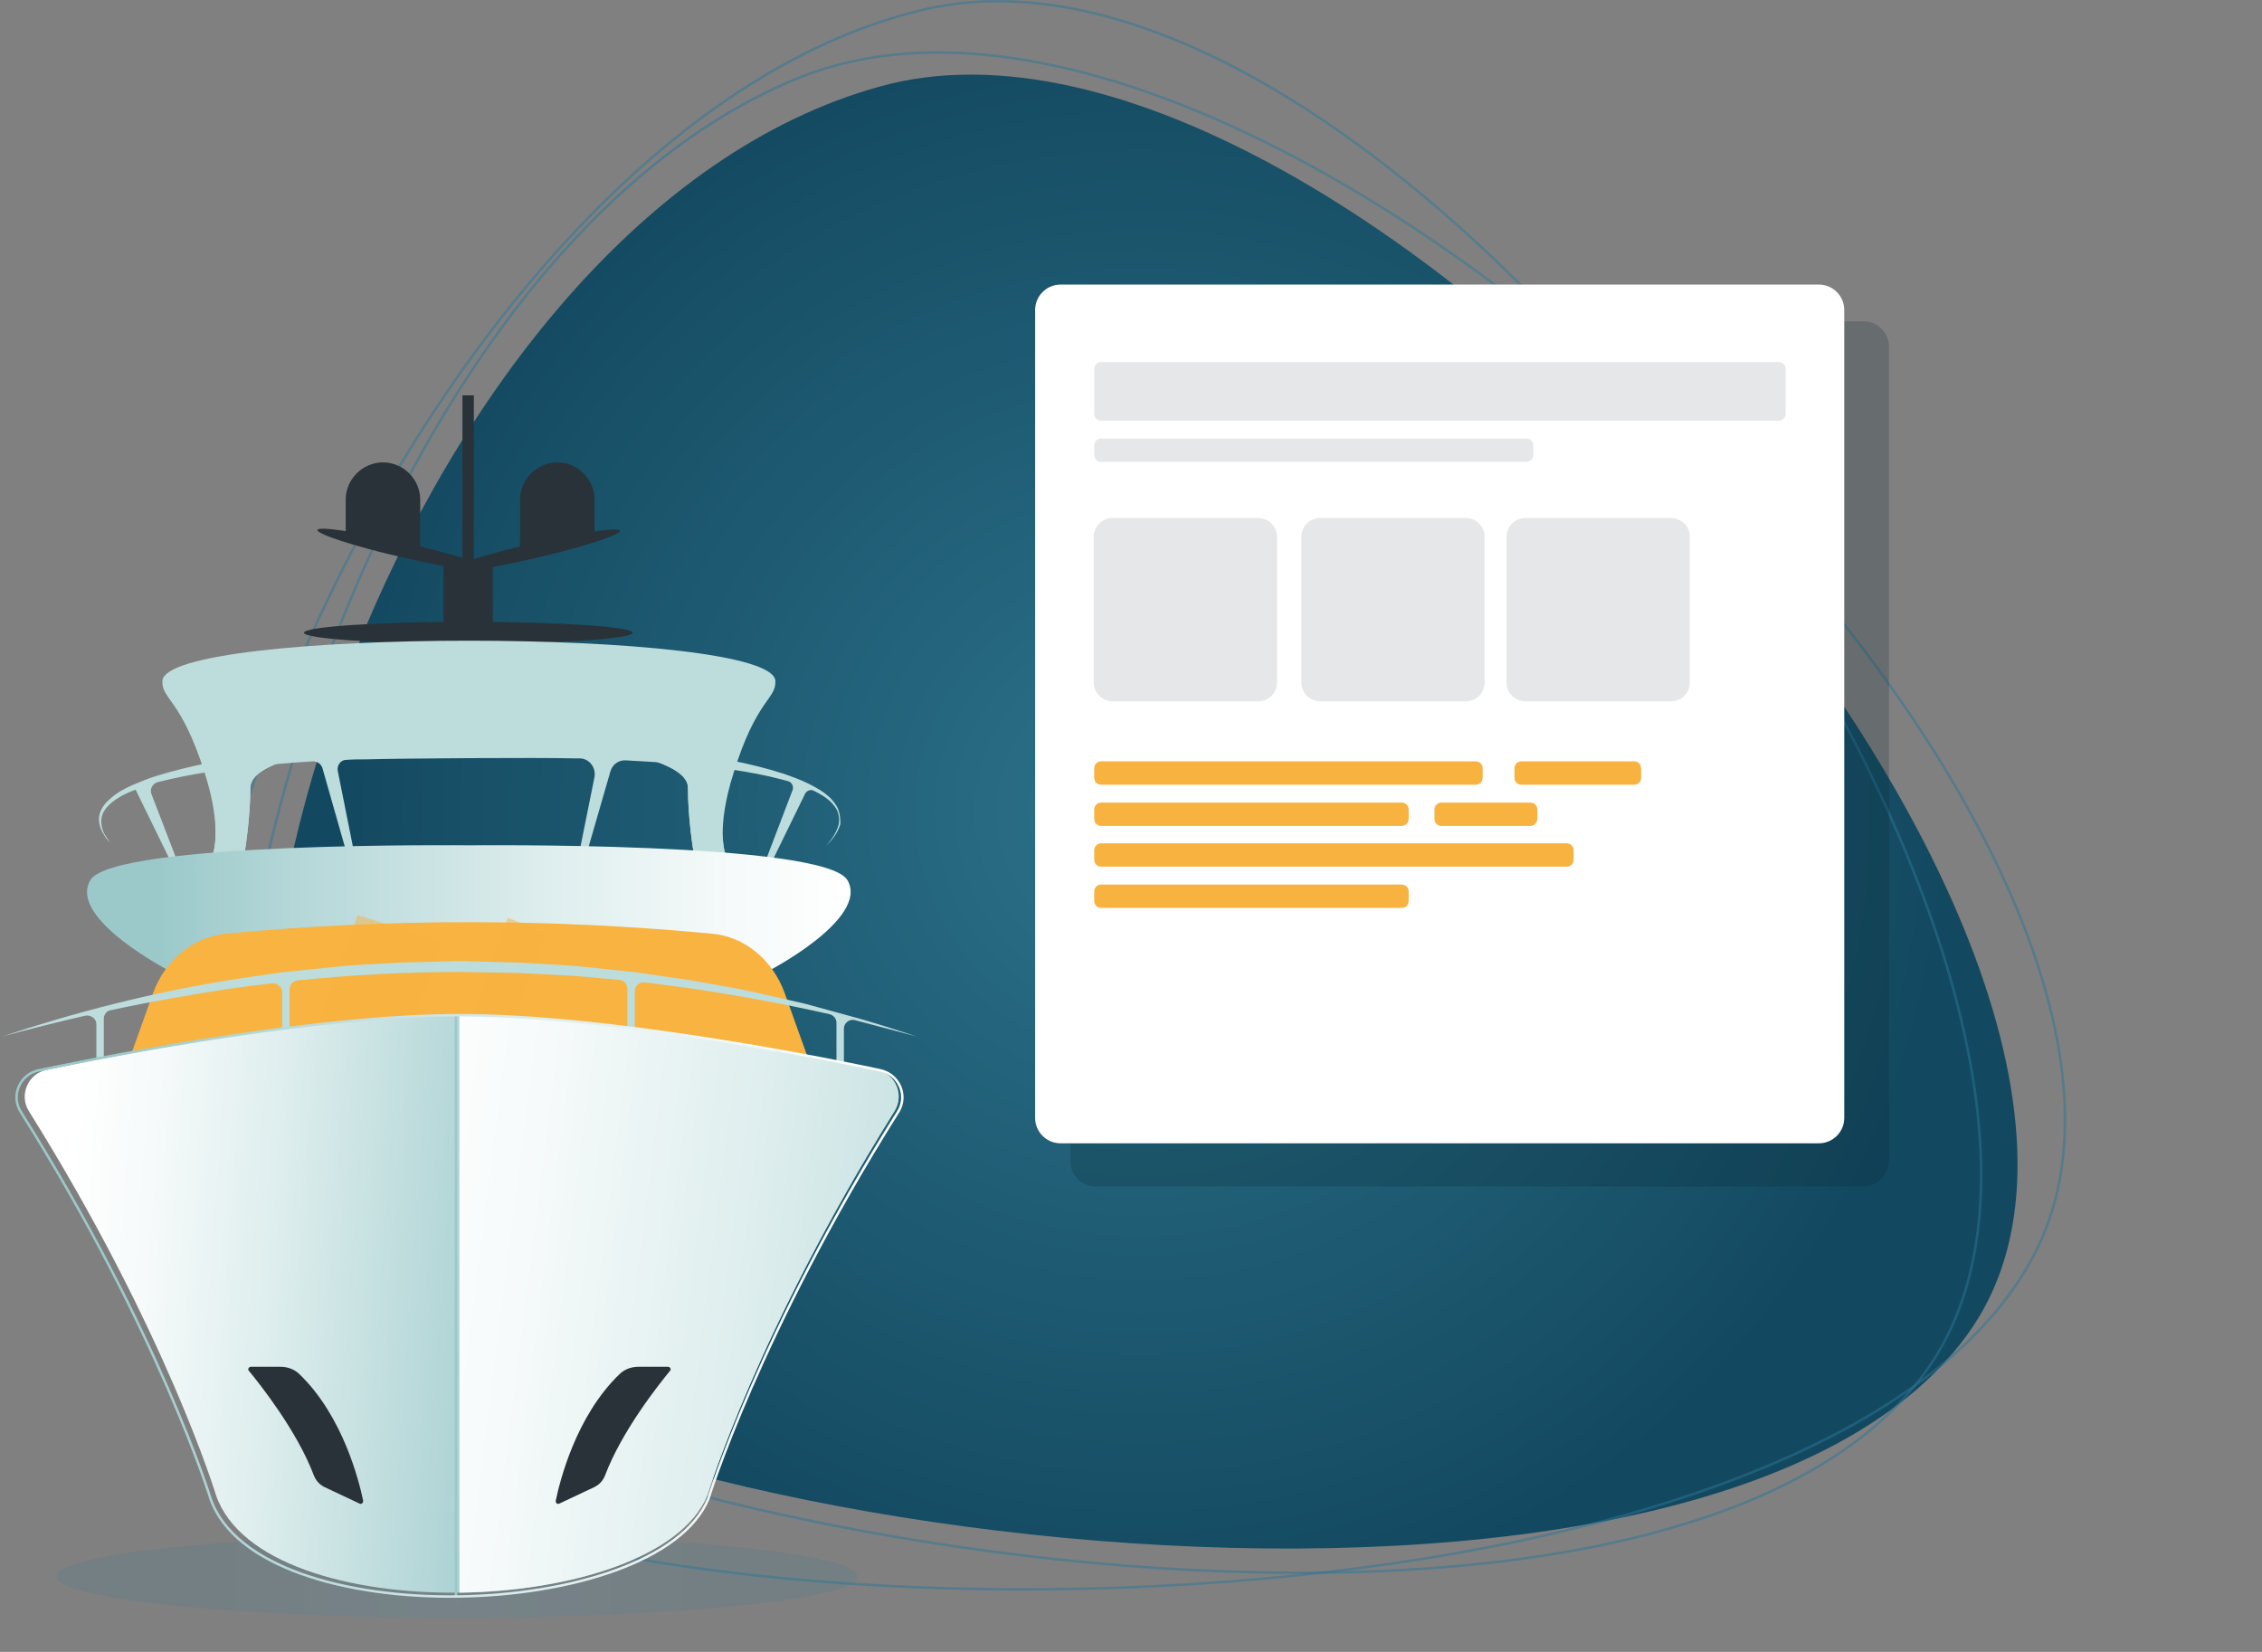 <?xml version="1.0" encoding="utf-8"?>
<!-- Generator: Adobe Illustrator 27.0.0, SVG Export Plug-In . SVG Version: 6.00 Build 0)  -->
<svg version="1.1" id="Layer_1" xmlns="http://www.w3.org/2000/svg" xmlns:xlink="http://www.w3.org/1999/xlink" x="0px" y="0px"
	 width="455.4px" height="332.6px" viewBox="0 0 455.4 332.6" style="enable-background:new 0 0 455.4 332.6;" xml:space="preserve"
	>
<rect x="0" y="0" width="455.4" height="332.6" fill="#808080" stroke="none"/>
<style type="text/css">
	.st0{fill:url(#SVGID_1_);}
	
		.st1{opacity:0.5;fill:none;stroke:url(#SVGID_00000094614836304709965580000004981352579465724557_);stroke-width:0.5;stroke-miterlimit:10;enable-background:new    ;}
	
		.st2{opacity:0.5;fill:none;stroke:url(#SVGID_00000079481605273142009700000006038649087018674341_);stroke-width:0.5;stroke-miterlimit:10;enable-background:new    ;}
	.st3{fill:none;}
	.st4{display:none;}
	.st5{display:inline;opacity:0.3;fill:#4D4D4D;enable-background:new    ;}
	.st6{display:inline;}
	.st7{fill:#F1F2F2;}
	.st8{fill:#F8B23F;}
	.st9{fill:#FFFFFF;}
	.st10{opacity:0.2;fill:#092128;}
	.st11{fill:#E6E7E8;}
	.st12{opacity:0.15;fill:url(#SVGID_00000124131518170919887890000016340893430865247416_);enable-background:new    ;}
	.st13{fill:#293238;}
	.st14{clip-path:url(#XMLID_00000157309991148063786300000016339549111546319550_);fill:#BDDCDC;}
	.st15{fill:#BDDCDC;}
	.st16{fill:url(#SVGID_00000111172530783859234340000007703980665602741638_);}
	.st17{opacity:0.5;clip-path:url(#XMLID_00000145028085808019147560000008008251756495955873_);fill:#F8B340;}
	
		.st18{clip-path:url(#XMLID_00000133500950640111872840000015210971187216417948_);fill:url(#SVGID_00000151504934021713344750000009254965726273759935_);}
	
		.st19{clip-path:url(#XMLID_00000094577864274247730620000004180529156708101292_);fill:none;stroke:url(#SVGID_00000134220531602850733650000000619864193428042401_);stroke-width:0.5;stroke-miterlimit:10;}
</style>
<radialGradient id="SVGID_1_" cx="237.428" cy="567.409" r="162.903" gradientTransform="matrix(-1 0 0 1 467.372 -404)" gradientUnits="userSpaceOnUse">
	<stop  offset="0" style="stop-color:#2C728A"/>
	<stop  offset="1" style="stop-color:#134960"/>
</radialGradient>
<path class="st0" d="M397.2,267.1c-50.6,75.6-291.6,42.5-330.7-5.4S82,43.7,177.2,17.4C272.4-9,447.8,191.5,397.2,267.1z"/>
<radialGradient id="SVGID_00000167394031567259041170000004663090016351248290_" cx="248.112" cy="562.458" r="169.488" gradientTransform="matrix(-1 0 0 1 467.372 -404)" gradientUnits="userSpaceOnUse">
	<stop  offset="0" style="stop-color:#3A8FAD"/>
	<stop  offset="1" style="stop-color:#2B7596"/>
</radialGradient>
<path style="opacity:0.5;fill:none;stroke:url(#SVGID_00000167394031567259041170000004663090016351248290_);stroke-width:0.5;stroke-miterlimit:10;enable-background:new    ;" d="
	M387.6,276.3c-54.8,75.2-299.8,31.5-337.9-19.1S87.7,24.9,186.1,1.9S442.4,201.1,387.6,276.3z"/>
<radialGradient id="SVGID_00000008124281616926448070000004104199628662204856_" cx="266.065" cy="333.239" r="169.479" gradientTransform="matrix(-1.01 0.169 0.166 0.986 433.4 -208.88)" gradientUnits="userSpaceOnUse">
	<stop  offset="0" style="stop-color:#3A8FAD"/>
	<stop  offset="1" style="stop-color:#2B7596"/>
</radialGradient>
<path style="opacity:0.5;fill:none;stroke:url(#SVGID_00000008124281616926448070000004104199628662204856_);stroke-width:0.5;stroke-miterlimit:10;enable-background:new    ;" d="
	M409.7,252.3c-42.9,83.5-297.6,81.7-344.5,38.2S65,55,160.5,15.8C256.1-23.5,452.6,168.8,409.7,252.3z"/>
<path class="st3" d="M397.2,267.1c-50.6,75.6-291.6,42.5-330.7-5.4S82,43.7,177.2,17.4C272.4-9,447.8,191.5,397.2,267.1z"/>
<g id="Layer_1_00000121268385495366412650000016423785549806894495_" class="st4">
	<path class="st5" d="M412.6,76.4h-111c-9.3,0-16.8,7.5-16.8,16.8V145c0,9.3,7.5,16.8,16.8,16.8h12.7l16.8,16.8l16.8-16.8h64.6
		c9.3,0,16.8-7.5,16.8-16.8V93.2C429.4,83.9,421.9,76.4,412.6,76.4z"/>
	<path class="st5" d="M287.2,212.1h-74.5c-6.2,0-11.3,5.1-11.3,11.3v34.8c0,6.2,5.1,11.3,11.3,11.3h8.5l11.3,11.3l11.3-11.3h43.4
		c6.2,0,11.3-5.1,11.3-11.3v-34.8C298.5,217.1,293.4,212.1,287.2,212.1z"/>
	<path class="st5" d="M41.8,107.5h92.7c7.8,0,14.1,6.3,14.1,14.1v43.3c0,7.8-6.3,14.1-14.1,14.1h-10.6l-14.1,14l-14.1-14.1h-54
		c-7.8,0-14.1-6.3-14.1-14.1v-43.3C27.7,113.8,34,107.5,41.8,107.5z"/>
	<g class="st6">
		<circle class="st7" cx="229.3" cy="232.5" r="4.3"/>
		<circle class="st7" cx="216" cy="232.5" r="4.3"/>
		<circle class="st7" cx="202.6" cy="232.5" r="4.3"/>
		<path class="st8" d="M209.2,203.6h72.1c6,0,10.9,4.9,10.9,10.9v33.7c0,6-4.9,10.9-10.9,10.9h-72.1c-6,0-10.9-4.9-10.9-10.9v-33.7
			C198.3,208.5,203.2,203.6,209.2,203.6z"/>
		
			<rect x="219.6" y="248.8" transform="matrix(0.707 -0.707 0.707 0.707 -115.263 236.952)" class="st8" width="17.6" height="17.6"/>
		<path class="st9" d="M210.7,215.4h59.9c0.7,0,1.4,0.6,1.4,1.4l0,0c0,0.7-0.6,1.4-1.4,1.4h-59.9c-0.7,0-1.4-0.6-1.4-1.4l0,0
			C209.3,216,210,215.4,210.7,215.4z"/>
		<path class="st9" d="M210.7,220.7h48c0.7,0,1.4,0.6,1.4,1.4l0,0c0,0.7-0.6,1.4-1.4,1.4h-48c-0.7,0-1.4-0.6-1.4-1.4l0,0
			C209.3,221.3,210,220.7,210.7,220.7z"/>
		<path class="st9" d="M210.7,226.1h28.2c0.7,0,1.4,0.6,1.4,1.4l0,0c0,0.7-0.6,1.4-1.4,1.4h-28.2c-0.7,0-1.4-0.6-1.4-1.4l0,0
			C209.3,226.7,210,226.1,210.7,226.1z"/>
		<path class="st9" d="M210.7,231.5H244c0.7,0,1.4,0.6,1.4,1.4l0,0c0,0.7-0.6,1.4-1.4,1.4h-33.3c-0.7,0-1.4-0.6-1.4-1.4l0,0
			C209.3,232.1,210,231.5,210.7,231.5z"/>
	</g>
	<g class="st6">
		<path class="st8" d="M126.4,172.5H34.5c-7.7,0-13.9-6.2-13.9-13.9v-42.9c0-7.7,6.2-13.9,13.9-13.9h91.8c7.7,0,13.9,6.2,13.9,13.9
			v42.9C140.3,166.3,134,172.5,126.4,172.5z"/>
		
			<rect x="90.7" y="159.4" transform="matrix(0.707 -0.707 0.707 0.707 -90.793 122.043)" class="st8" width="22.4" height="22.4"/>
		<path class="st9" d="M34,117.2h76.3c1,0,1.7,0.8,1.7,1.7l0,0c0,1-0.8,1.7-1.7,1.7H34c-1,0-1.7-0.8-1.7-1.7l0,0
			C32.3,118,33,117.2,34,117.2z"/>
		<path class="st9" d="M34,124.1h61.1c1,0,1.7,0.8,1.7,1.7l0,0c0,1-0.8,1.7-1.7,1.7H34c-1,0-1.7-0.8-1.7-1.7l0,0
			C32.3,124.8,33,124.1,34,124.1z"/>
		<path class="st9" d="M34,130.9h35.9c1,0,1.7,0.8,1.7,1.7l0,0c0,1-0.8,1.7-1.7,1.7H34c-1,0-1.7-0.8-1.7-1.7l0,0
			C32.3,131.7,33,130.9,34,130.9z"/>
		<path class="st9" d="M34,137.7h42.4c1,0,1.7,0.8,1.7,1.7l0,0c0,1-0.8,1.7-1.7,1.7H34c-1,0-1.7-0.8-1.7-1.7l0,0
			C32.3,138.5,33,137.7,34,137.7z"/>
	</g>
	<g class="st6">
		<path class="st8" d="M293.9,67.8h111c9.3,0,16.8,7.5,16.8,16.8v51.8c0,9.3-7.5,16.8-16.8,16.8h-111c-9.3,0-16.8-7.5-16.8-16.8
			V84.6C277,75.4,284.6,67.8,293.9,67.8z"/>
		
			<rect x="309.9" y="137.4" transform="matrix(0.707 -0.707 0.707 0.707 -11.982 272.906)" class="st8" width="27.1" height="27.1"/>
		<path class="st9" d="M319,130l-17.6-17.6c-1.1-1.1-1.1-2.8,0-3.8l3.8-3.8c1.1-1.1,2.8-1.1,3.8,0l0,0l11.9,11.9l25.4-25.4
			c1.1-1.1,2.8-1.1,3.8,0l0,0L354,95c1.1,1.1,1.1,2.8,0,3.8l0,0L322.8,130C321.8,131,320.1,131,319,130L319,130L319,130z"/>
	</g>
	<path class="st5" d="M181.7,116.7h57.9c4.8,0,8.8,3.9,8.8,8.8v27c0,4.8-3.9,8.8-8.8,8.8H233l-8.8,8.8l-8.8-8.8h-33.7
		c-4.8,0-8.8-3.9-8.8-8.8v-27C173,120.7,176.9,116.7,181.7,116.7z"/>
	<g class="st6">
		<path class="st8" d="M244.3,121.1v27c0,4.8-3.9,8.8-8.8,8.8h-57.9c-4.8,0-8.8-3.9-8.8-8.8v-27c0-4.8,3.9-8.8,8.8-8.8h57.9
			C240.4,112.3,244.3,116.2,244.3,121.1z"/>
		
			<rect x="213.1" y="148.6" transform="matrix(0.707 -0.707 0.707 0.707 -45.583 201.287)" class="st8" width="14.1" height="14.1"/>
		<path class="st9" d="M213.4,144.7l-9.2-9.2c-0.6-0.6-0.6-1.4,0-2l2-2c0.6-0.6,1.4-0.6,2,0l0,0l6.2,6.2l13.3-13.3
			c0.6-0.6,1.4-0.6,2,0l0,0l2,2c0.6,0.6,0.6,1.4,0,2l0,0l-16.2,16.2C214.9,145.2,214,145.2,213.4,144.7L213.4,144.7L213.4,144.7z"/>
	</g>
</g>
<g>
	<path class="st10" d="M375.2,238.9H220.6c-2.8,0-5.1-2.3-5.1-5.1v-164c0-2.8,2.3-5.1,5.1-5.1h154.6c2.8,0,5.1,2.3,5.1,5.1v164
		C380.2,236.6,378,238.9,375.2,238.9z"/>
	<path class="st9" d="M366.2,230.2H213.5c-2.8,0-5.1-2.3-5.1-5.1V62.4c0-2.8,2.3-5.1,5.1-5.1h152.7c2.8,0,5.1,2.3,5.1,5.1v162.7
		C371.3,227.9,369,230.2,366.2,230.2z"/>
	<path class="st11" d="M358.1,84.7H221.7c-0.8,0-1.4-0.6-1.4-1.4v-9c0-0.8,0.6-1.4,1.4-1.4h136.4c0.8,0,1.4,0.6,1.4,1.4v9
		C359.5,84.1,358.8,84.7,358.1,84.7z"/>
	<path class="st11" d="M307.3,93h-85.6c-0.8,0-1.4-0.6-1.4-1.4v-1.9c0-0.8,0.6-1.4,1.4-1.4h85.6c0.8,0,1.4,0.6,1.4,1.4v1.9
		C308.7,92.3,308.1,93,307.3,93z"/>
	<path class="st11" d="M253.3,141.2h-29.3c-2.1,0-3.8-1.7-3.8-3.8v-29.3c0-2.1,1.7-3.8,3.8-3.8h29.3c2.1,0,3.8,1.7,3.8,3.8v29.3
		C257.1,139.6,255.4,141.2,253.3,141.2z"/>
	<path class="st11" d="M295.1,141.2h-29.3c-2.1,0-3.8-1.7-3.8-3.8v-29.3c0-2.1,1.7-3.8,3.8-3.8h29.3c2.1,0,3.8,1.7,3.8,3.8v29.3
		C298.9,139.6,297.2,141.2,295.1,141.2z"/>
	<path class="st11" d="M336.4,141.2h-29.3c-2.1,0-3.8-1.7-3.8-3.8v-29.3c0-2.1,1.7-3.8,3.8-3.8h29.3c2.1,0,3.8,1.7,3.8,3.8v29.3
		C340.2,139.6,338.5,141.2,336.4,141.2z"/>
	<g>
		<path class="st8" d="M297.1,158h-75.4c-0.8,0-1.4-0.6-1.4-1.4v-1.9c0-0.8,0.6-1.4,1.4-1.4h75.4c0.8,0,1.4,0.6,1.4,1.4v1.9
			C298.5,157.4,297.9,158,297.1,158z"/>
		<path class="st8" d="M329,158h-22.7c-0.8,0-1.4-0.6-1.4-1.4v-1.9c0-0.8,0.6-1.4,1.4-1.4H329c0.8,0,1.4,0.6,1.4,1.4v1.9
			C330.4,157.4,329.8,158,329,158z"/>
		<path class="st8" d="M282.2,166.3h-60.5c-0.8,0-1.4-0.6-1.4-1.4l0-1.9c0-0.8,0.6-1.4,1.4-1.4h60.5c0.8,0,1.4,0.6,1.4,1.4v1.9
			C283.6,165.6,283,166.3,282.2,166.3z"/>
		<path class="st8" d="M282.2,182.8h-60.5c-0.8,0-1.4-0.6-1.4-1.4l0-1.9c0-0.8,0.6-1.4,1.4-1.4h60.5c0.8,0,1.4,0.6,1.4,1.4v1.9
			C283.6,182.2,283,182.8,282.2,182.8z"/>
		<path class="st8" d="M315.4,174.5h-93.7c-0.8,0-1.4-0.6-1.4-1.4l0-1.9c0-0.8,0.6-1.4,1.4-1.4h93.7c0.8,0,1.4,0.6,1.4,1.4v1.9
			C316.8,173.9,316.2,174.5,315.4,174.5z"/>
		<path class="st8" d="M308.1,166.3h-17.9c-0.8,0-1.4-0.6-1.4-1.4V163c0-0.8,0.6-1.4,1.4-1.4h17.9c0.8,0,1.4,0.6,1.4,1.4v1.9
			C309.5,165.6,308.9,166.3,308.1,166.3z"/>
	</g>
</g>
<g>
	
		<radialGradient id="SVGID_00000179624369917214203050000005564700363486249141_" cx="111.473" cy="182.662" r="47.276" gradientTransform="matrix(1.206 0 0 -4.822 -42.383 1198.131)" gradientUnits="userSpaceOnUse">
		<stop  offset="0" style="stop-color:#3B90AE"/>
		<stop  offset="1" style="stop-color:#2F7696"/>
	</radialGradient>
	
		<ellipse style="opacity:0.15;fill:url(#SVGID_00000179624369917214203050000005564700363486249141_);enable-background:new    ;" cx="92" cy="317.4" rx="80.6" ry="8.3"/>
	<g>
		<rect x="81.6" y="138.5" class="st13" width="25.5" height="13.1"/>
		<rect x="86.2" y="125.8" class="st13" width="16.2" height="13.1"/>
		<rect x="89.3" y="112.8" class="st13" width="9.9" height="13.1"/>
		<ellipse class="st13" cx="94.3" cy="127.4" rx="33.1" ry="2.2"/>
		<path class="st13" d="M98.6,114.8c-0.2,0.8-8.1-0.4-17.7-2.6s-17.2-4.7-17-5.5c0.2-0.8,8.1,0.4,17.7,2.6S98.8,114,98.6,114.8z"/>
		
			<ellipse transform="matrix(0.974 -0.226 0.226 0.974 -22.276 27.169)" class="st13" cx="107.5" cy="110.9" rx="17.8" ry="1.5"/>
		<ellipse class="st13" cx="94.8" cy="138.9" rx="33.1" ry="2.2"/>
		<path class="st13" d="M84.6,111.9l-15-3.8v-7.5c0-4.1,3.4-7.5,7.5-7.5h0c4.1,0,7.5,3.4,7.5,7.5V111.9z"/>
		<path class="st13" d="M104.7,111.9l15-3.8v-7.5c0-4.1-3.4-7.5-7.5-7.5h0c-4.1,0-7.5,3.4-7.5,7.5V111.9z"/>
		<rect x="93.1" y="79.6" class="st13" width="2.3" height="33.6"/>
	</g>
	<g>
		<defs>
			<path id="XMLID_00000000914803281755742340000011872760669154145688_" d="M156.1,137.1c-0.5-10.8-122.9-10.8-123.4,0
				c-0.2,3.7,3.8,3.6,8.5,18.5c3.6,11.2,1.7,16.2,1.7,16.2l6.4-0.4c0,0,1.1-6.6,1.1-12.8c0-12.7,88.1-12.7,88.1,0
				c0,6.3,1.1,12.8,1.1,12.8l6.4,0.4c0,0-1.9-4.9,1.7-16.2C152.3,140.7,156.3,140.8,156.1,137.1z"/>
		</defs>
		<use xlink:href="#XMLID_00000000914803281755742340000011872760669154145688_"  style="overflow:visible;fill:#BDDCDC;"/>
		<clipPath id="XMLID_00000023999032625857269110000011108950781840214192_">
			<use xlink:href="#XMLID_00000000914803281755742340000011872760669154145688_"  style="overflow:visible;"/>
		</clipPath>
		<path style="clip-path:url(#XMLID_00000023999032625857269110000011108950781840214192_);fill:#BDDCDC;" d="M152.4,138.4
			c4.5-9.8-120.3-9.9-116,0c12.1,27.6,5,34.6,5,34.6l10.6-0.4c0,0,1-6.6,1-12.8c0-12.7,82.7-12.7,82.7,0c0,6.3,1,12.8,1,12.8
			l10.6,0.4C147.4,173.1,139.8,166,152.4,138.4z"/>
	</g>
	<path class="st15" d="M168.8,163.1c-0.3-0.9-0.9-1.6-1.5-2.3c-1.3-1.3-2.9-2.2-4.5-3c-1.6-0.8-3.3-1.4-5-2
		c-6.8-2.2-13.9-3.4-20.9-4.4c-7-1-14.1-1.7-21.2-2.2c-7.1-0.5-35.4-0.3-42.4,0.2c-7,0.6-14,1.3-21,2.4c-7,1.1-13.9,2.3-20.7,4.4
		c-1.7,0.5-3.3,1.2-5,1.9c-1.6,0.7-3.2,1.6-4.5,2.8c-0.7,0.6-1.3,1.3-1.7,2.1c-0.4,0.8-0.6,1.8-0.4,2.7c0.1,0.9,0.5,1.7,1,2.5
		c0.2,0.4,0.5,0.7,0.8,1.1c0.3,0.3,0.6,0.6,0.9,1c-0.3-0.3-0.6-0.7-0.8-1c-0.2-0.4-0.5-0.7-0.7-1.1c-0.5-0.7-0.7-1.6-0.8-2.4
		c-0.1-0.8,0.1-1.7,0.5-2.4c0.4-0.7,1-1.3,1.7-1.9c1.4-1.1,3-1.9,4.7-2.5c0,0,0,0,0,0l6.8,13.9h1.4l-5-13c-0.4-1,0.2-2.1,1.2-2.4
		c0.1,0,0.2-0.1,0.4-0.1c6.7-1.7,13.7-2.6,20.6-3.3c3.4-0.3,6.9-0.6,10.3-0.8c0.9,0,1.6,0.5,1.9,1.3l5.1,17.9l1.5,0.2l-3.5-17.5
		c-0.2-1.1,0.6-2.2,1.7-2.2c1.3-0.1,2.6-0.1,3.9-0.1c7-0.2,35-0.4,42-0.2c0.4,0,0.7,0,1.1,0c1.9,0,3.3,1.8,3,3.7l-3.3,16.4l1.5-0.2
		l5-17.3c0.4-1.4,1.7-2.3,3.1-2.2c3.6,0.2,7.2,0.4,10.8,0.7c7,0.6,14,1.4,20.8,3.2c0.4,0.1,0.7,0.2,1.1,0.3c0.7,0.2,1.1,1,0.9,1.7
		l-5.3,13.9h1.4l6.4-13.1c0.3-0.6,1.1-0.9,1.7-0.6c1.2,0.6,2.3,1.2,3.3,2.1c0.6,0.6,1.2,1.3,1.5,2c0.3,0.8,0.4,1.6,0.3,2.5
		c-0.4,1.7-1.4,3.2-2.6,4.5c1.3-1.2,2.4-2.7,2.9-4.4C169.2,164.9,169.1,163.9,168.8,163.1z"/>
	
		<linearGradient id="SVGID_00000041987804415517878510000008033305598011889802_" gradientUnits="userSpaceOnUse" x1="17.585" y1="183.025" x2="171.24" y2="183.025">
		<stop  offset="9.387890e-02" style="stop-color:#9BC9CA"/>
		<stop  offset="0.273" style="stop-color:#B5D7D8"/>
		<stop  offset="0.593" style="stop-color:#DDEDED"/>
		<stop  offset="0.846" style="stop-color:#F6FAFA"/>
		<stop  offset="1" style="stop-color:#FFFFFF"/>
	</linearGradient>
	<path style="fill:url(#SVGID_00000041987804415517878510000008033305598011889802_);" d="M170.6,177.2c-4.7-7.8-76.2-7-76.2-7
		s-71.5-0.8-76.2,7c-4.7,7.8,16.5,18.6,16.5,18.6h59.7h59.7C154.1,195.9,175.2,185,170.6,177.2z"/>
	<g>
		<defs>
			<path id="XMLID_00000040547022228220146910000017251696719716551066_" d="M45.4,188c32.7-3.1,65.3-3.1,98,0
				c6.5,0.6,12.2,5.3,14.6,12l4.8,13.4H26l4.8-13.4C33.2,193.3,38.9,188.7,45.4,188z"/>
		</defs>
		<use xlink:href="#XMLID_00000040547022228220146910000017251696719716551066_"  style="overflow:visible;fill:#F8B340;"/>
		<clipPath id="XMLID_00000075841844203629906640000014002450438092182965_">
			<use xlink:href="#XMLID_00000040547022228220146910000017251696719716551066_"  style="overflow:visible;"/>
		</clipPath>
		
			<rect x="67" y="165.8" transform="matrix(0.94 0.343 -0.343 0.94 72.959 -13.946)" style="opacity:0.5;clip-path:url(#XMLID_00000075841844203629906640000014002450438092182965_);fill:#F8B340;" width="17.9" height="67.4"/>
		
			<rect x="99.9" y="158.1" transform="matrix(0.94 0.343 -0.343 0.94 71.995 -24.024)" style="opacity:0.5;clip-path:url(#XMLID_00000075841844203629906640000014002450438092182965_);fill:#F8B340;" width="8.2" height="67.4"/>
	</g>
	<path class="st15" d="M184.6,208.7c-3.7-1.2-7.4-2.4-11.2-3.5l-11.3-3.1c-3.8-0.9-7.6-1.7-11.4-2.6c-3.8-0.8-7.7-1.4-11.5-2.1
		c-3.9-0.6-7.7-1.1-11.6-1.7l-11.7-1.2c-3.9-0.3-7.8-0.5-11.7-0.7l-11.7-0.3l-11.7,0.3c-3.9,0.2-7.8,0.4-11.7,0.7l-11.7,1.2
		c-3.9,0.5-7.7,1.1-11.6,1.7c-15.4,2.5-30.6,6.4-45.4,11.3c5.6-1.5,11.1-2.9,16.8-4.2c1.1-0.2,2.2,0.6,2.2,1.7v10.9h1.5v-12
		c0-0.8,0.6-1.6,1.4-1.7c7.9-1.7,15.9-3.1,23.8-4.3c2.9-0.4,5.8-0.8,8.7-1.1c1-0.1,2,0.7,2,1.8v11.5h1.5v-12.1
		c0-0.9,0.7-1.7,1.6-1.8c10.9-1.1,21.8-1.7,32.7-1.7l11.6,0.2l11.6,0.6l8.9,0.8c0.9,0.1,1.6,0.8,1.6,1.8v12.1h1.5v-11.6
		c0-1.1,0.9-1.9,2-1.8l9.2,1.2c9.4,1.4,18.7,3.1,28,5.2c0.8,0.2,1.4,0.9,1.4,1.7v12.3h1.5v-11.1c0-1.1,1.1-2,2.2-1.7
		C176.2,206.5,180.4,207.6,184.6,208.7z"/>
	<g>
		<defs>
			<path id="XMLID_00000066495163656071930070000003174910878325932981_" d="M93.1,204.4c-27.6,0-67.1,7.5-83.7,11
				c-3.8,0.8-5.6,5.1-3.6,8.3c27.7,44.3,37.7,77.4,37.7,77.4c9.5,27.3,88.6,24.9,98.9,0c0,0,10.1-33.2,37.7-77.4
				c2-3.3,0.2-7.5-3.6-8.3C160.2,211.9,120.8,204.4,93.1,204.4z"/>
		</defs>
		
			<linearGradient id="XMLID_00000063605731889452245830000008691930513034648466_" gradientUnits="userSpaceOnUse" x1="118.562" y1="264.318" x2="12.347" y2="256.654">
			<stop  offset="9.387890e-02" style="stop-color:#9BC9CA"/>
			<stop  offset="0.273" style="stop-color:#B5D7D8"/>
			<stop  offset="0.593" style="stop-color:#DDEDED"/>
			<stop  offset="0.846" style="stop-color:#F6FAFA"/>
			<stop  offset="1" style="stop-color:#FFFFFF"/>
		</linearGradient>
		
			<use xlink:href="#XMLID_00000066495163656071930070000003174910878325932981_"  style="overflow:visible;fill:url(#XMLID_00000063605731889452245830000008691930513034648466_);"/>
		<clipPath id="XMLID_00000150079422569580790740000015952620659941356954_">
			<use xlink:href="#XMLID_00000066495163656071930070000003174910878325932981_"  style="overflow:visible;"/>
		</clipPath>
		
			<linearGradient id="SVGID_00000041985437124175732900000016984517969636855715_" gradientUnits="userSpaceOnUse" x1="260.208" y1="274.579" x2="76.626" y2="251.541">
			<stop  offset="9.387890e-02" style="stop-color:#9BC9CA"/>
			<stop  offset="0.273" style="stop-color:#B5D7D8"/>
			<stop  offset="0.593" style="stop-color:#DDEDED"/>
			<stop  offset="0.846" style="stop-color:#F6FAFA"/>
			<stop  offset="1" style="stop-color:#FFFFFF"/>
		</linearGradient>
		
			<rect x="92.5" y="170.2" style="clip-path:url(#XMLID_00000150079422569580790740000015952620659941356954_);fill:url(#SVGID_00000041985437124175732900000016984517969636855715_);" width="164.2" height="187.3"/>
	</g>
	<path class="st13" d="M73.1,302.1c-0.8-3.8-4-16.9-12.8-25.4c-1-1-2.4-1.5-3.8-1.5h-6c-0.4,0-0.7,0.5-0.4,0.8
		c2.3,2.8,9.7,12.1,13.1,21.1c0.4,1,1.1,1.8,2.1,2.3l7,3.3C72.7,303,73.2,302.6,73.1,302.1z"/>
	<path class="st13" d="M111.9,302.1c0.8-3.8,4-16.9,12.8-25.4c1-1,2.4-1.5,3.8-1.5h6c0.4,0,0.7,0.5,0.4,0.8
		c-2.3,2.8-9.7,12.1-13.1,21.1c-0.4,1-1.1,1.8-2.1,2.3l-7,3.3C112.2,303,111.8,302.6,111.9,302.1z"/>
	<g>
		<defs>
			<path id="XMLID_00000013908915570402473430000010314908987586759297_" d="M92.5,204.4c-28,0-67.9,7.6-84.7,11.1
				c-3.8,0.8-5.7,5.1-3.6,8.4c28,44.6,38.2,77.9,38.2,77.9c9.6,27.4,89.8,25,100.2,0c0,0,10.2-33.4,38.2-77.9
				c2.1-3.3,0.2-7.6-3.6-8.4C160.4,211.9,120.5,204.4,92.5,204.4z"/>
		</defs>
		<clipPath id="XMLID_00000171001026510517749580000010347409043033490089_">
			<use xlink:href="#XMLID_00000013908915570402473430000010314908987586759297_"  style="overflow:visible;"/>
		</clipPath>
		
			<linearGradient id="SVGID_00000102522139991403377230000014029218130171963808_" gradientUnits="userSpaceOnUse" x1="91.593" y1="264.212" x2="258.399" y2="264.212">
			<stop  offset="9.387890e-02" style="stop-color:#9BC9CA"/>
			<stop  offset="0.273" style="stop-color:#B5D7D8"/>
			<stop  offset="0.593" style="stop-color:#DDEDED"/>
			<stop  offset="0.846" style="stop-color:#F6FAFA"/>
			<stop  offset="1" style="stop-color:#FFFFFF"/>
		</linearGradient>
		
			<rect x="91.8" y="170" style="clip-path:url(#XMLID_00000171001026510517749580000010347409043033490089_);fill:none;stroke:url(#SVGID_00000102522139991403377230000014029218130171963808_);stroke-width:0.5;stroke-miterlimit:10;" width="166.3" height="188.5"/>
		
			<linearGradient id="XMLID_00000114061878224693341450000009921976195910169512_" gradientUnits="userSpaceOnUse" x1="3.073" y1="262.879" x2="181.905" y2="262.879">
			<stop  offset="9.387890e-02" style="stop-color:#9BC9CA"/>
			<stop  offset="0.273" style="stop-color:#B5D7D8"/>
			<stop  offset="0.593" style="stop-color:#DDEDED"/>
			<stop  offset="0.846" style="stop-color:#F6FAFA"/>
			<stop  offset="1" style="stop-color:#FFFFFF"/>
		</linearGradient>
		
			<use xlink:href="#XMLID_00000013908915570402473430000010314908987586759297_"  style="overflow:visible;fill:none;stroke:url(#XMLID_00000114061878224693341450000009921976195910169512_);stroke-width:0.5;stroke-miterlimit:10;"/>
	</g>
</g>
</svg>
